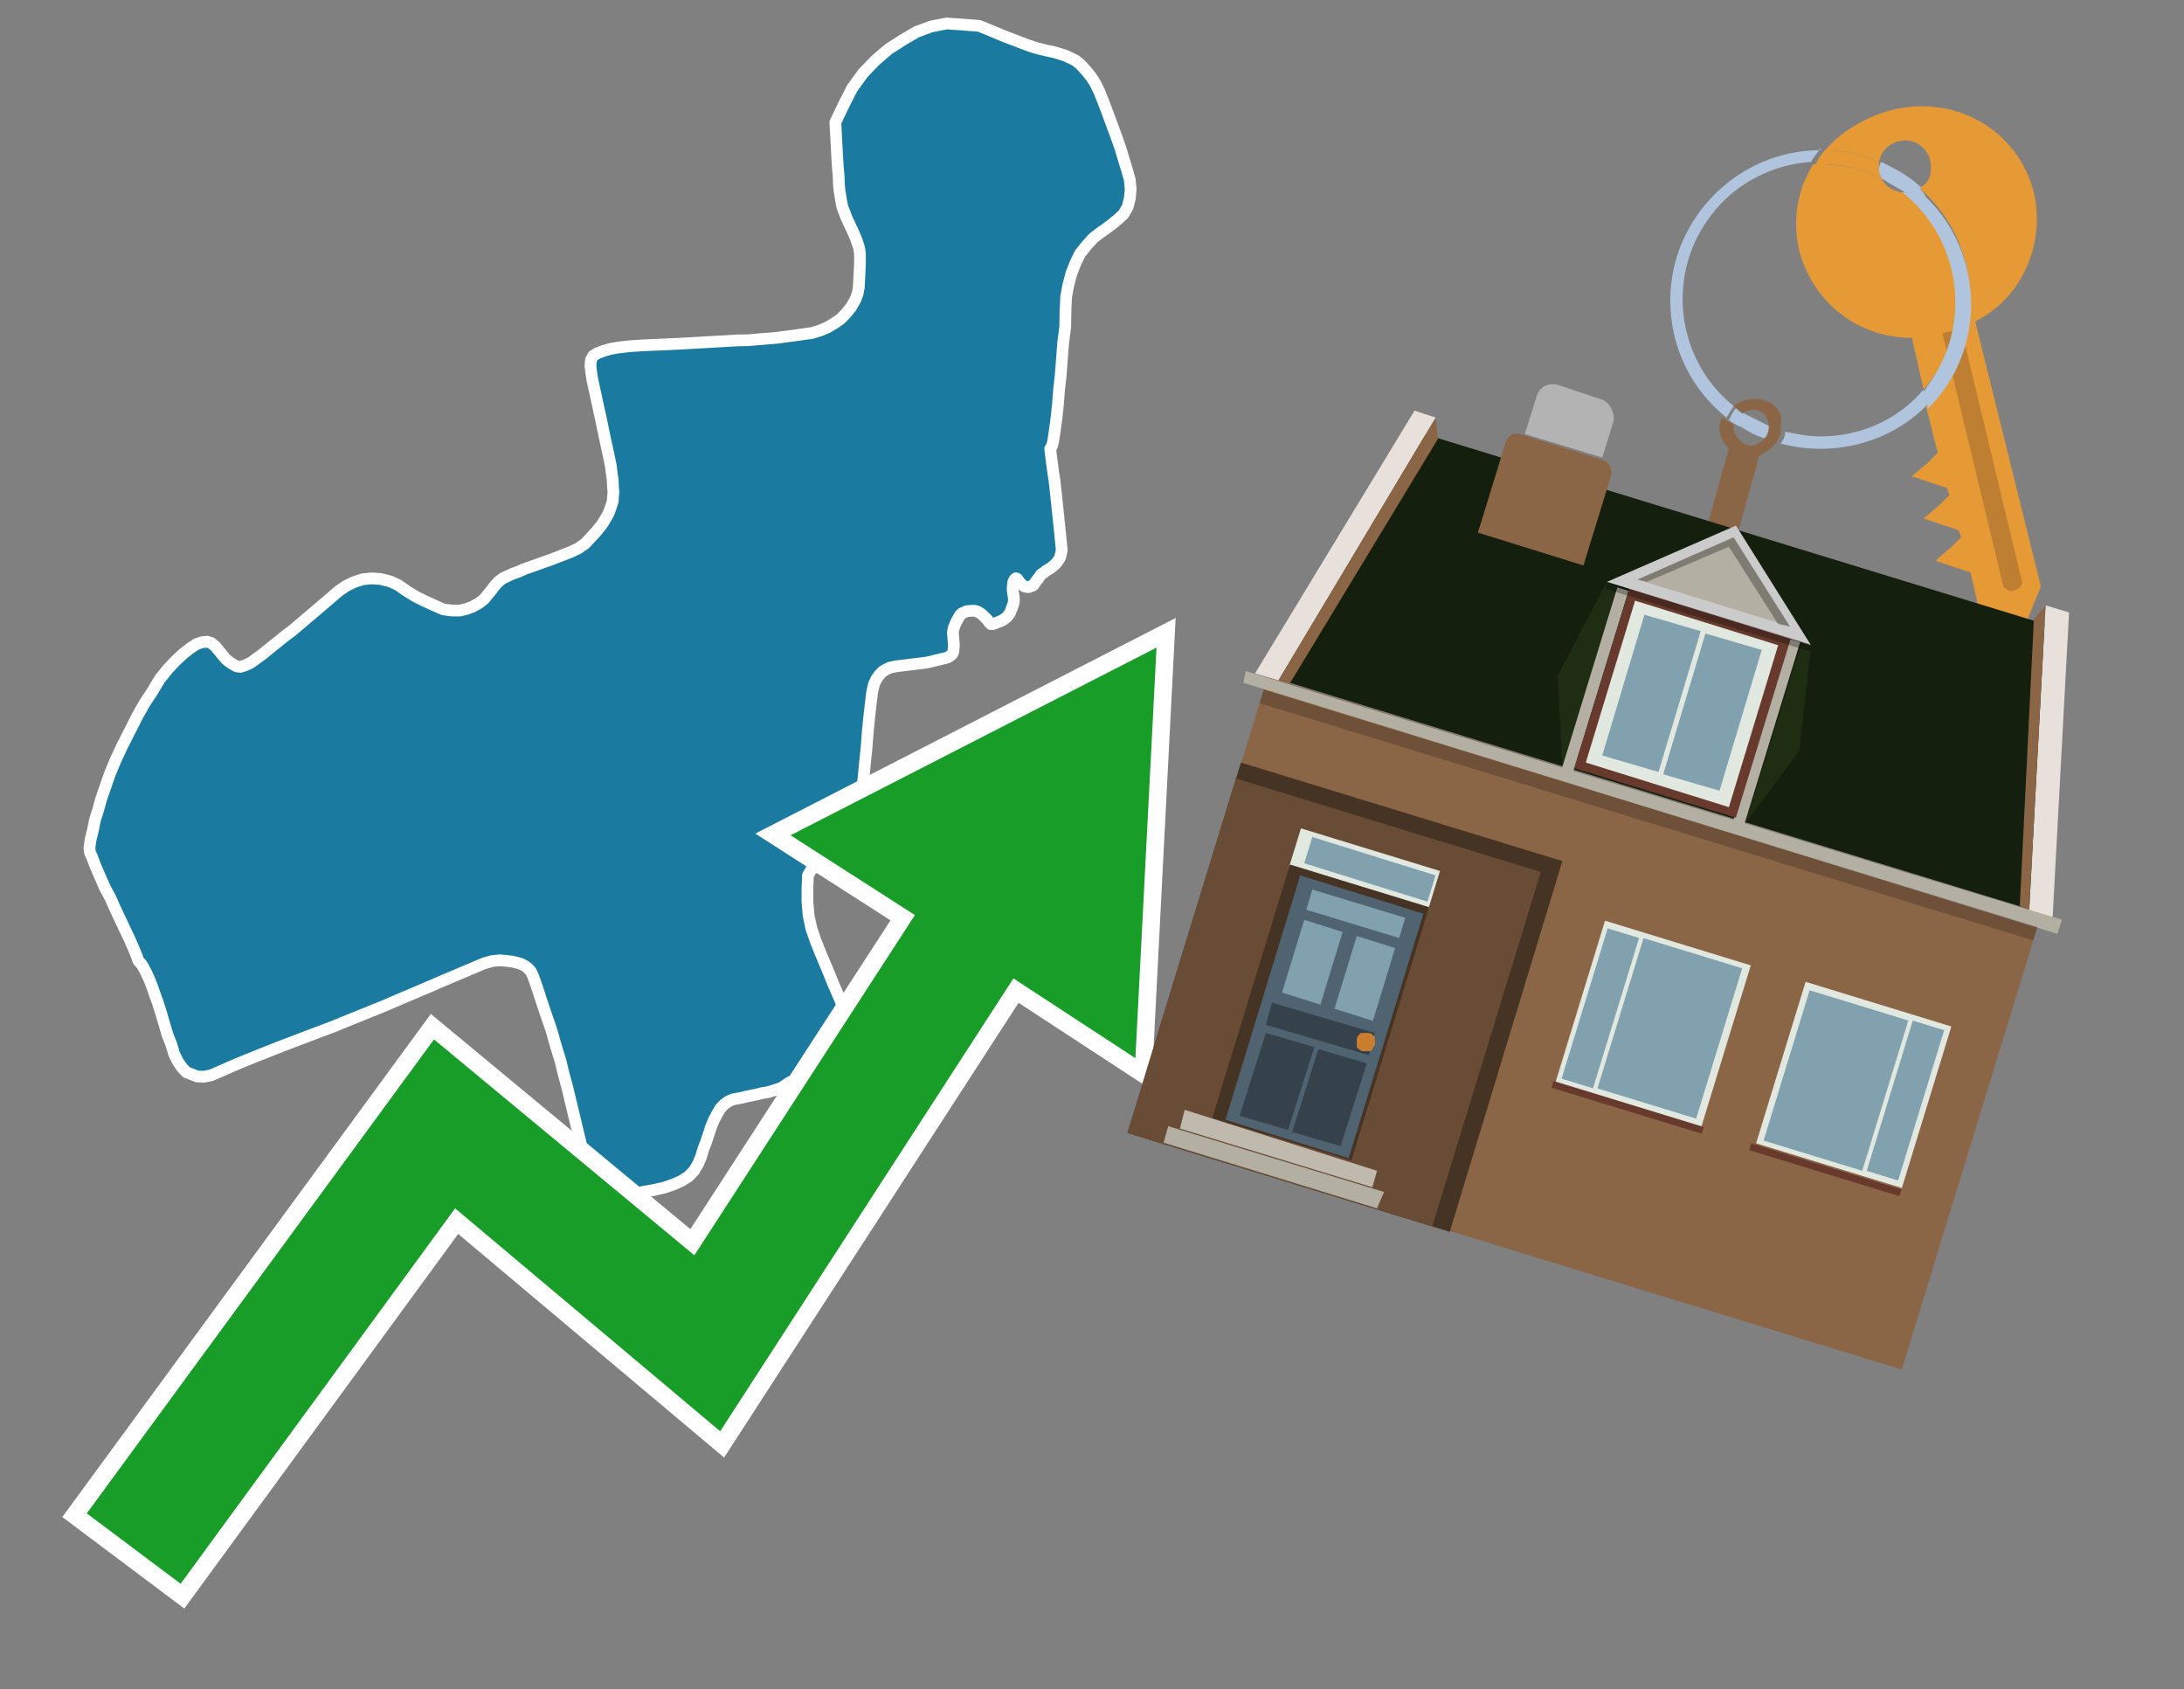 <?xml version="1.0" encoding="utf-8"?>
<!-- Generator: Adobe Illustrator 26.0.3, SVG Export Plug-In . SVG Version: 6.00 Build 0)  -->
<svg version="1.1" id="Text" xmlns="http://www.w3.org/2000/svg" xmlns:xlink="http://www.w3.org/1999/xlink" x="0px" y="0px"
	 width="93.1px" height="72px" viewBox="0 0 93.1 72" style="enable-background:new 0 0 93.1 72;" xml:space="preserve">
<rect x="0" y="0" width="93.1" height="72" fill="#808080" stroke="none"/>
<style type="text/css">
	.st0{fill:#1B7AA0;stroke:#FFFFFF;stroke-width:0.5;stroke-linejoin:round;}
	.st1{fill:none;stroke:#FFFFFF;stroke-width:1.5;stroke-miterlimit:10;}
	.st2{fill:#179D28;}
	.st3{fill:#E69A35;}
	.st4{fill:#B0C4DE;}
	.st5{fill:#8A6546;}
	.st6{fill:#BF7F32;}
	.st7{fill-rule:evenodd;clip-rule:evenodd;fill:#151F0D;}
	.st8{fill-rule:evenodd;clip-rule:evenodd;fill:#453323;}
	.st9{fill-rule:evenodd;clip-rule:evenodd;fill:#684C35;}
	.st10{fill:#B3B3B3;}
	.st11{fill:#E8E0DA;}
	.st12{fill-rule:evenodd;clip-rule:evenodd;fill:#B4AFA3;}
	.st13{opacity:0.2;}
	.st14{fill:#E1E8DF;}
	.st15{fill:#506371;}
	.st16{fill:#81A1AE;}
	.st17{fill:#35424B;}
	.st18{fill:#C87E2C;}
	.st19{fill-rule:evenodd;clip-rule:evenodd;fill:#C0B9AD;}
	.st20{fill-rule:evenodd;clip-rule:evenodd;fill:#E1E8DF;}
	.st21{fill-rule:evenodd;clip-rule:evenodd;fill:#81A1AE;}
	.st22{fill-rule:evenodd;clip-rule:evenodd;fill:#683A2D;}
	.st23{fill-rule:evenodd;clip-rule:evenodd;fill:#1F2E13;}
	.st24{fill-rule:evenodd;clip-rule:evenodd;fill:#CBCBCB;}
	.st25{opacity:0.3;fill-rule:evenodd;clip-rule:evenodd;}
</style>
<path class="st0" d="M35.61,5.21L35.96,4.48L36.32,3.77L36.79,3.12L37.31,2.58L37.88,2.09L38.49,1.7L39.07,1.36L39.69,1.13L40.36,1.0L41.73,1.1L42.13,1.26L42.75,1.52L43.01,1.62L43.82,1.93L44.12,2.03L44.35,2.09L44.64,2.16L44.92,2.22L45.16,2.29L45.41,2.37L45.63,2.47L45.85,2.58L46.06,2.75L46.35,3.07L46.53,3.3L46.71,3.59L46.86,3.9L47.04,4.35L47.22,4.83L47.59,5.83L47.77,6.34L47.9,6.78L48.03,7.2L48.16,7.66L48.2,8.07L48.16,8.46L48.07,8.82L47.89,9.13L47.66,9.34L47.41,9.55L47.14,9.75L46.87,9.94L46.6,10.15L46.32,10.46L46.04,10.81L45.85,11.2L45.67,11.66L45.54,12.15L45.45,12.64L45.42,13.21L45.41,13.92L45.32,14.63L45.21,16.05L45.14,16.67L45.1,17.22L45.05,17.69L45.0,18.09L44.95,18.44L44.9,18.77L44.85,19.0L44.77,19.13L44.82,19.55L44.9,20.16L44.95,20.48L45.03,21.19L45.21,22.93L45.26,23.44L45.24,23.55L45.18,23.78L45.06,23.96L45.0,24.03L44.85,24.16L44.77,24.22L44.57,24.34L44.51,24.4L44.39,24.47L44.33,24.55L44.28,24.63L44.21,24.71L44.05,24.94L43.99,24.97L43.86,25.02L43.79,25.02L43.66,24.99L43.55,24.91L43.46,24.81L43.37,24.68L43.33,24.65L43.3,24.65L43.24,24.71L43.19,24.83L43.17,25.04L43.17,25.17L43.19,25.31L43.22,25.48L43.22,25.62L43.2,25.74L43.15,25.87L43.11,25.98L43.06,26.11L42.99,26.21L42.93,26.29L42.76,26.42L42.66,26.47L42.32,26.6L42.24,26.6L42.16,26.52L42.09,26.41L41.85,26.18L41.78,26.13L41.7,26.08L41.62,26.05L41.54,26.03L41.44,26.03L41.2,26.05L41.1,26.1L41.02,26.13L40.93,26.21L40.87,26.31L40.76,26.51L40.67,26.72L40.64,26.83L40.62,26.96L40.66,27.47L40.66,27.55L40.64,27.76L40.62,27.83L40.59,27.88L40.48,27.97L40.4,28.02L40.25,28.06L39.91,28.14L39.71,28.19L39.5,28.24L38.19,28.4L37.95,28.45L37.77,28.53L37.61,28.63L37.48,28.77L37.36,28.94L37.26,29.15L37.18,29.49L37.12,29.98L37.05,30.59L36.99,31.21L36.94,31.86L36.87,32.54L36.81,33.18L36.72,33.8L36.63,34.39L36.51,34.96L36.4,35.46L36.28,35.87L36.1,36.13L35.86,36.35L35.6,36.54L35.34,36.69L34.82,36.92L34.59,37.05L34.44,37.31L34.42,37.86L34.42,38.43L34.47,39.02L34.59,39.58L34.78,40.13L35.01,40.7L35.26,41.29L35.52,41.93L35.81,42.6L36.07,43.27L36.28,43.82L36.32,44.06L36.35,44.29L36.33,44.52L36.28,44.75L36.2,44.96L36.09,45.11L35.97,45.22L35.81,45.3L35.39,45.44L34.8,45.65L34.1,45.91L33.64,46.14L33.3,46.37L33.12,46.43L32.73,46.55L32.47,46.59L32.33,46.63L31.8,46.74L31.6,46.79L31.23,46.86L31.05,46.94L30.87,47.07L30.7,47.25L30.57,47.48L30.43,47.74L30.31,48.03L30.21,48.34L30.1,48.67L29.98,48.98L29.89,49.29L29.76,49.6L29.59,49.89L29.35,50.14L29.05,50.33L28.71,50.48L28.34,50.61L27.91,50.71L27.46,50.79L27.01,50.87L26.61,50.92L26.26,50.97L25.97,50.98L25.73,51.0L25.53,51.0L25.38,50.98L25.27,50.97L25.2,50.92L25.17,50.87L25.15,50.8L25.15,50.62L25.14,50.48L25.07,50.1L25.01,49.79L24.45,47.46L24.27,46.71L24.19,46.37L24.01,45.71L23.9,45.24L23.77,44.82L23.67,44.49L23.54,44.02L23.46,43.77L23.28,43.25L23.03,42.5L22.92,42.16L22.79,41.78L22.71,41.57L22.63,41.4L22.51,41.27L22.4,41.18L22.23,41.09L22.04,41.03L21.81,40.98L21.56,40.95L21.29,40.93L20.98,40.96L20.63,41.06L19.9,41.37L18.86,41.81L17.86,42.24L17.22,42.51L16.38,42.87L15.74,43.13L14.97,43.44L14.6,43.59L14.24,43.74L13.39,44.06L11.97,44.6L11.06,44.96L10.22,45.3L9.8,45.48L9.0,45.83L8.69,45.89L8.41,45.88L8.18,45.79L7.95,45.7L7.76,45.5L7.58,45.24L7.42,44.91L7.3,44.51L7.14,44.1L6.86,43.15L6.73,42.74L6.6,42.38L6.49,42.06L6.36,41.73L6.24,41.47L6.13,41.26L6.03,41.09L5.9,40.95L5.83,40.75L5.69,40.41L5.52,40.02L5.29,39.54L5.0,38.92L4.85,38.6L4.72,38.3L4.46,37.81L4.12,37.03L4.04,36.84L3.91,36.49L3.84,36.35L3.81,36.15L3.86,35.79L3.96,35.38L4.05,34.94L4.19,34.5L4.32,34.03L4.67,33.02L4.92,32.41L5.21,31.79L5.54,31.14L5.88,30.47L6.19,29.93L6.52,29.43L6.81,28.94L7.16,28.51L7.5,28.15L7.81,27.86L8.12,27.62L8.38,27.45L8.62,27.37L8.82,27.35L9.0,27.4L9.18,27.55L9.33,27.73L9.6,28.06L9.72,28.17L9.83,28.25L9.96,28.33L10.09,28.4L10.26,28.42L10.47,28.35L10.7,28.24L11.19,27.88L12.17,27.09L12.43,26.9L13.55,25.95L14.45,25.18L14.76,24.97L15.09,24.81L15.46,24.69L15.85,24.65L16.24,24.68L16.64,24.78L16.98,24.94L17.35,25.2L17.73,25.43L18.11,25.62L18.51,25.8L18.89,25.97L19.26,26.02L19.61,26.02L19.9,25.95L20.16,25.85L20.41,25.71L20.63,25.54L20.96,25.14L21.06,25.0L21.25,24.79L21.39,24.68L21.47,24.63L21.86,24.45L22.09,24.37L22.36,24.25L23.49,23.85L24.06,23.63L24.34,23.52L24.67,23.36L24.81,23.26L24.93,23.18L25.12,22.98L25.33,22.75L25.43,22.64L25.64,22.38L25.74,22.23L25.91,21.94L25.97,21.81L26.12,21.37L26.13,21.19L26.15,20.97L26.13,20.75L26.12,20.48L26.08,20.19L26.04,19.86L25.97,19.52L25.79,18.69L25.6,17.78L25.5,17.33L25.33,16.54L25.25,16.18L25.2,15.85L25.17,15.59L25.19,15.34L25.29,15.16L25.48,15.05L25.74,14.95L26.02,14.87L26.36,14.81L26.8,14.76L27.36,14.72L28.53,14.67L29.15,14.64L31.4,14.51L31.89,14.5L32.35,14.46L32.73,14.43L33.09,14.4L33.46,14.35L33.85,14.3L34.62,14.19L34.95,14.09L35.26,13.96L35.55,13.79L35.83,13.6L36.07,13.35L36.28,13.09L36.45,12.8L36.56,12.52L36.61,12.24L36.64,11.66L36.66,11.18L36.66,10.84L36.63,10.61L36.59,10.46L36.5,10.2L36.37,9.89L36.1,9.32L35.97,8.98L35.92,8.85L35.88,8.69L35.86,8.57L35.79,8.15L35.76,7.85L35.75,7.51L35.71,7.05L35.68,6.55L35.61,5.21Z"/>
<polygon class="st1" points="49.3,27.6 33.7,35.6 39,39 29.6,53.5 18.5,44.3 3.7,64.5 7.7,67.5 19.4,51.5 30.7,61 43.2,41.7 
	48.4,45.1 "/>
<polygon class="st2" points="49.3,27.6 33.7,35.6 39,39 29.6,53.5 18.5,44.3 3.7,64.5 7.7,67.5 19.4,51.5 30.7,61 43.2,41.7 
	48.4,45.1 "/>
<path class="st3" d="M80.2,7.6c0-0.1-0.1-0.2-0.1-0.3c0-0.1,0-0.3,0-0.4c-0.7-0.3-1.5-0.5-2.3-0.5c-0.2,0.2-0.3,0.4-0.4,0.6
	c0.1,0,0.2,0,0.3,0C78.5,7,79.4,7.2,80.2,7.6z"/>
<path class="st4" d="M77.6,6.4c-3.5,0-6.4,2.9-6.4,6.4c0,2,0.9,3.8,2.4,5c0.1-0.2,0.2-0.3,0.3-0.5c-2.5-2-2.9-5.7-0.9-8.2
	c1-1.3,2.6-2.1,4.2-2.2c0.1-0.2,0.3-0.4,0.4-0.6V6.4z"/>
<path class="st3" d="M84.2,13.7c2-1,3-3.3,2.5-5.5C86,5.5,83.3,4,80.6,4.7c-1.1,0.3-2.1,0.9-2.8,1.7c0.8,0,1.6,0.2,2.3,0.5
	c0.1-0.6,0.7-1,1.3-0.9c0.6,0.1,1,0.7,0.9,1.3c0,0.3-0.2,0.6-0.5,0.7c2.7,2.3,2.9,6.4,0.6,9c-0.1,0.1-0.2,0.2-0.3,0.3l0.5,2
	l-0.4,0.4l-0.7,0.6l0.9,0.3l0.6,0.2l0.1,0.3l-0.4,0.4L82,22.1l0.9,0.3l0.6,0.2l0.1,0.3l-0.4,0.4l-0.7,0.6l0.9,0.3l0.6,0.2l0.3,1.3
	l1.8,1.5L87,25L84.2,13.7z"/>
<path class="st3" d="M81.2,8.2c-0.4,0-0.8-0.2-1-0.6C79.4,7.2,78.5,7,77.6,7c-0.1,0-0.2,0-0.3,0c-0.7,1.1-0.9,2.4-0.6,3.7
	c0.6,2.2,2.5,3.7,4.8,3.7l0.5,2.2c2.1-2.4,1.9-6.1-0.6-8.2C81.3,8.3,81.2,8.3,81.2,8.2z"/>
<path class="st4" d="M74.1,18.1c0.4,0.3,0.8,0.5,1.2,0.6c0.1-0.1,0.2-0.3,0.2-0.5l0,0c-0.4-0.2-0.8-0.4-1.2-0.6
	C74.2,17.8,74.1,17.9,74.1,18.1z"/>
<path class="st4" d="M74.4,17.7c-0.2-0.1-0.3-0.2-0.4-0.3c-0.1,0.1-0.2,0.3-0.3,0.5c0.1,0.1,0.3,0.2,0.5,0.3
	C74.1,17.9,74.2,17.8,74.4,17.7z"/>
<path class="st5" d="M74.8,17c-0.3,0-0.6,0.1-0.9,0.3c0.1,0.1,0.3,0.2,0.4,0.3c0.3-0.2,0.8-0.2,1,0.2c0.1,0.1,0.1,0.3,0.1,0.4l0,0
	c0,0.4-0.3,0.7-0.7,0.8c-0.4,0-0.7-0.3-0.8-0.7c0,0,0,0,0-0.1v-0.1c-0.2-0.1-0.3-0.2-0.5-0.3c-0.2,0.4-0.1,1,0.3,1.3l-1,3.6L74,23
	l1-3.6c0.3-0.1,0.5-0.3,0.7-0.5c0.1-0.2,0.2-0.3,0.2-0.5c0-0.1,0-0.1,0-0.2C76.1,17.5,75.5,17,74.8,17z"/>
<path class="st6" d="M86,25.1l-0.2,0.1c-0.2,0-0.3-0.1-0.4-0.2l0,0l-2.6-10.8l0.8-0.2l2.6,10.8C86.2,24.9,86.1,25.1,86,25.1L86,25.1
	z"/>
<path class="st4" d="M80.1,7.3c0,0.1,0.1,0.2,0.1,0.3c0.3,0.2,0.7,0.4,1,0.6c0.1,0,0.2,0,0.3,0c0.1,0,0.3-0.1,0.4-0.2
	c-0.5-0.5-1.1-0.8-1.7-1.1C80.1,7,80.1,7.2,80.1,7.3z"/>
<path class="st4" d="M77.6,18.6c-0.5,0-1-0.1-1.5-0.2c0,0.2-0.1,0.4-0.2,0.5c2.2,0.6,4.7,0,6.3-1.7L82,16.6
	C80.9,17.9,79.3,18.6,77.6,18.6z"/>
<path class="st4" d="M81.8,8c-0.1,0.1-0.2,0.1-0.4,0.2c-0.1,0-0.2,0-0.3,0c2.5,2,3,5.6,1.1,8.2c-0.1,0.1-0.1,0.2-0.2,0.3l0.2,0.7
	c2.5-2.5,2.4-6.6-0.1-9C82,8.2,81.9,8.1,81.8,8L81.8,8z"/>
<g>
	
		<rect x="50.3" y="33.4" transform="matrix(-0.956 -0.293 0.293 -0.956 119.369 105.037)" class="st5" width="34.5" height="20.3"/>
	<polygon class="st7" points="60.4,18.4 87.5,26.7 87,38.9 54,28.8 	"/>
	<polygon class="st8" points="52.9,32.5 66.6,36.7 61.8,52.5 48.1,48.3 49.4,43.9 52.9,32.5 	"/>
	
		<rect x="50.1" y="34.8" transform="matrix(0.956 0.293 -0.293 0.956 14.983 -14.77)" class="st9" width="13.6" height="15.8"/>
	<path class="st5" d="M68.3,19.6l-3.5-1.1c-0.3-0.1-0.5,0.1-0.6,0.3L63,22.7l4.5,1.4l1.2-3.9C68.7,19.9,68.6,19.7,68.3,19.6z"/>
	<path class="st10" d="M68.2,17l-1.8-0.6c-0.4-0.1-0.8,0.1-0.9,0.5l-0.5,1.6l3.3,1l0.5-1.6C68.8,17.5,68.6,17.1,68.2,17z"/>
	<polygon class="st11" points="61.2,17.8 60.3,17.5 53.5,28.7 54.5,29 	"/>
	<polygon class="st5" points="61.3,18.7 61.2,17.8 54.5,29 55,29.1 	"/>
	<polygon class="st11" points="87.2,25.8 88.2,26.1 87.5,39.1 86.5,38.8 	"/>
	<polygon class="st5" points="86.7,26.4 87.2,25.8 86.5,38.8 86.1,38.6 	"/>
	<polygon class="st12" points="53.1,28.6 53,29.1 87.7,39.8 87.9,39.2 81.3,37.2 53.1,28.6 	"/>
	
		<rect x="53" y="34.4" transform="matrix(-0.956 -0.293 0.293 -0.956 127.265 88.495)" class="st13" width="34.5" height="0.6"/>
	<g>
		
			<rect x="55.1" y="36.1" transform="matrix(-0.956 -0.293 0.293 -0.956 102.984 89.402)" class="st14" width="6.2" height="1.7"/>
		
			<rect x="53.2" y="37.6" transform="matrix(-0.956 -0.293 0.293 -0.956 97.448 100.999)" class="st8" width="6.2" height="11.3"/>
		<g transform="matrix( 0.861, 0, 0, 0.861, 2148,666.7) ">
			<g>
				<g id="Symbol_9_0_Layer2_0_MEMBER_8_MEMBER_12_MEMBER_0_FILL_2_">
					<path class="st15" d="M-2424.3-729.1l-6.1-1.9l-3.7,12.1l6.1,1.9L-2424.3-729.1z"/>
				</g>
			</g>
		</g>
		<g transform="matrix( 0.861, 0, 0, 0.861, 2148,666.7) ">
			<g>
				<g id="Symbol_9_0_Layer2_0_MEMBER_8_MEMBER_12_MEMBER_1_MEMBER_1_FILL_32_">
					<path class="st16" d="M-2427.6-728l-1.1,3.6l1.9,0.6l1.1-3.6L-2427.6-728z"/>
				</g>
			</g>
		</g>
		<g transform="matrix( 0.861, 0, 0, 0.861, 2148,666.7) ">
			<g>
				<g id="Symbol_9_0_Layer2_0_MEMBER_8_MEMBER_12_MEMBER_1_MEMBER_1_FILL_3_">
					<path class="st16" d="M-2430.2-728.8l-1.1,3.6l1.9,0.6l1.1-3.6L-2430.2-728.8z"/>
				</g>
			</g>
		</g>
		<g transform="matrix( 0.861, 0, 0, 0.861, 2148,666.7) ">
			<g>
				<g id="Symbol_9_0_Layer2_0_MEMBER_8_MEMBER_12_MEMBER_2_MEMBER_0_FILL_15_">
					<path class="st17" d="M-2431-718.4l1.3-4.1l-2.4-0.7l-1.3,4.1L-2431-718.4z"/>
				</g>
			</g>
		</g>
		<g transform="matrix( 0.861, 0, 0, 0.861, 2148,666.7) ">
			<g>
				<g id="Symbol_9_0_Layer2_0_MEMBER_8_MEMBER_12_MEMBER_2_MEMBER_1_FILL_50_">
					<path class="st17" d="M-2428.4-717.6l1.3-4.1l-2.4-0.7l-1.3,4.1L-2428.4-717.6z"/>
				</g>
			</g>
		</g>
		<g transform="matrix( 0.861, 0, 0, 0.861, 2148,666.7) ">
			<g>
				<g id="Symbol_9_0_Layer2_0_MEMBER_8_MEMBER_12_MEMBER_2_MEMBER_1_FILL_49_">
					<path class="st17" d="M-2427-722.1l0.3-1.1l-5.1-1.5l-0.3,1.1L-2427-722.1z"/>
				</g>
			</g>
		</g>
		<g transform="matrix( 0.861, 0, 0, 0.861, 2148,666.7) ">
			<g>
				<g id="Symbol_9_0_Layer2_0_MEMBER_8_MEMBER_12_MEMBER_2_MEMBER_1_FILL_43_">
					<path class="st16" d="M-2425.5-727.9l0.3-1l-4.6-1.4l-0.3,1L-2425.5-727.9z"/>
				</g>
			</g>
		</g>
		<g transform="matrix( 0.861, 0, 0, 0.861, 2148,666.7) ">
			<g>
				<g id="Symbol_9_0_Layer2_0_MEMBER_8_MEMBER_13_FILL_28_">
					<path class="st18" d="M-2426.7-722.6c0-0.1,0-0.3,0-0.4c-0.1-0.1-0.2-0.2-0.3-0.2s-0.3,0-0.4,0c-0.1,0.1-0.2,0.2-0.2,0.3
						c0,0.1,0,0.3,0,0.4c0.1,0.1,0.2,0.2,0.3,0.2c0.1,0,0.3,0,0.4,0C-2426.8-722.4-2426.8-722.5-2426.7-722.6z"/>
				</g>
			</g>
		</g>
		<g transform="matrix( 0.861, 0, 0, 0.861, 2148,666.7) ">
			<g>
				<g id="Symbol_9_0_Layer2_0_MEMBER_8_MEMBER_12_MEMBER_2_MEMBER_1_FILL_32_">
					<path class="st16" d="M-2424.1-729.7l0.4-1.3l-6.1-1.9l-0.4,1.3L-2424.1-729.7z"/>
				</g>
			</g>
		</g>
		<polygon class="st19" points="50.3,48.1 50.5,47.3 58.7,49.9 58.5,50.6 50.3,48.1 		"/>
		<polygon class="st12" points="49.6,48.7 49.8,48 59,50.8 58.7,51.5 57.4,51.1 49.6,48.7 		"/>
	</g>
	<g>
		
			<rect x="75.8" y="42.6" transform="matrix(0.956 0.293 -0.293 0.956 16.986 -21.09)" class="st20" width="6.5" height="7.2"/>
		<g>
			
				<rect x="74.9" y="43.8" transform="matrix(0.293 -0.956 0.956 0.293 11.36 107.381)" class="st21" width="6.7" height="4.4"/>
			
				<rect x="77.9" y="46.2" transform="matrix(0.293 -0.956 0.956 0.293 12.583 110.839)" class="st21" width="6.7" height="1.4"/>
		</g>
		
			<rect x="74.5" y="49.7" transform="matrix(0.956 0.293 -0.293 0.956 17.993 -20.61)" class="st22" width="6.7" height="0.3"/>
	</g>
	<g>
		
			<rect x="67.2" y="40" transform="matrix(-0.956 -0.293 0.293 -0.956 125.047 105.957)" class="st20" width="6.5" height="7.2"/>
		<g>
			
				<rect x="67.9" y="41.6" transform="matrix(0.293 -0.956 0.956 0.293 8.433 99.11)" class="st21" width="6.7" height="4.4"/>
			
				<rect x="64.9" y="42.2" transform="matrix(0.293 -0.956 0.956 0.293 7.21 95.652)" class="st21" width="6.7" height="1.4"/>
		</g>
		
			<rect x="66" y="47.1" transform="matrix(-0.956 -0.293 0.293 -0.956 121.835 112.685)" class="st22" width="6.7" height="0.3"/>
	</g>
	<g>
		<polygon class="st23" points="69,25 66.6,32.7 66.4,28.8 68.5,24.8 		"/>
		<polygon class="st23" points="76.8,27.4 74.4,35.1 76.7,32 77.2,27.5 		"/>
		
			<rect x="67.8" y="24.9" transform="matrix(0.956 0.293 -0.293 0.956 11.424 -18.635)" class="st12" width="0.5" height="8.1"/>
		
			<rect x="75.1" y="27.1" transform="matrix(0.956 0.293 -0.293 0.956 12.405 -20.69)" class="st12" width="0.5" height="8.1"/>
		
			<rect x="68.1" y="26" transform="matrix(-0.956 -0.293 0.293 -0.956 131.482 79.661)" class="st22" width="7.2" height="8.1"/>
		<polygon class="st20" points="75.8,27.5 69.7,25.6 67.6,32.5 73.7,34.4 75.8,27.5 		"/>
		<path class="st21" d="M70.1,26.2l2.4,0.7l-1.8,6l-2.4-0.7L70.1,26.2L70.1,26.2z M70.9,33l1.8-6l2.4,0.7l-1.8,6L70.9,33L70.9,33z"
			/>
		<polygon class="st24" points="74,22.4 68.5,24.8 77.2,27.5 		"/>
		<polygon class="st12" points="76.3,26.7 73.9,22.9 69.8,24.7 		"/>
		<polygon class="st25" points="73.7,23.3 75.8,26.6 76.3,26.7 73.9,22.9 69.8,24.7 70.2,24.8 		"/>
		
			<rect x="68.3" y="26.1" transform="matrix(0.956 0.293 -0.293 0.956 10.886 -20.154)" class="st25" width="9.1" height="0.3"/>
	</g>
</g>
</svg>
